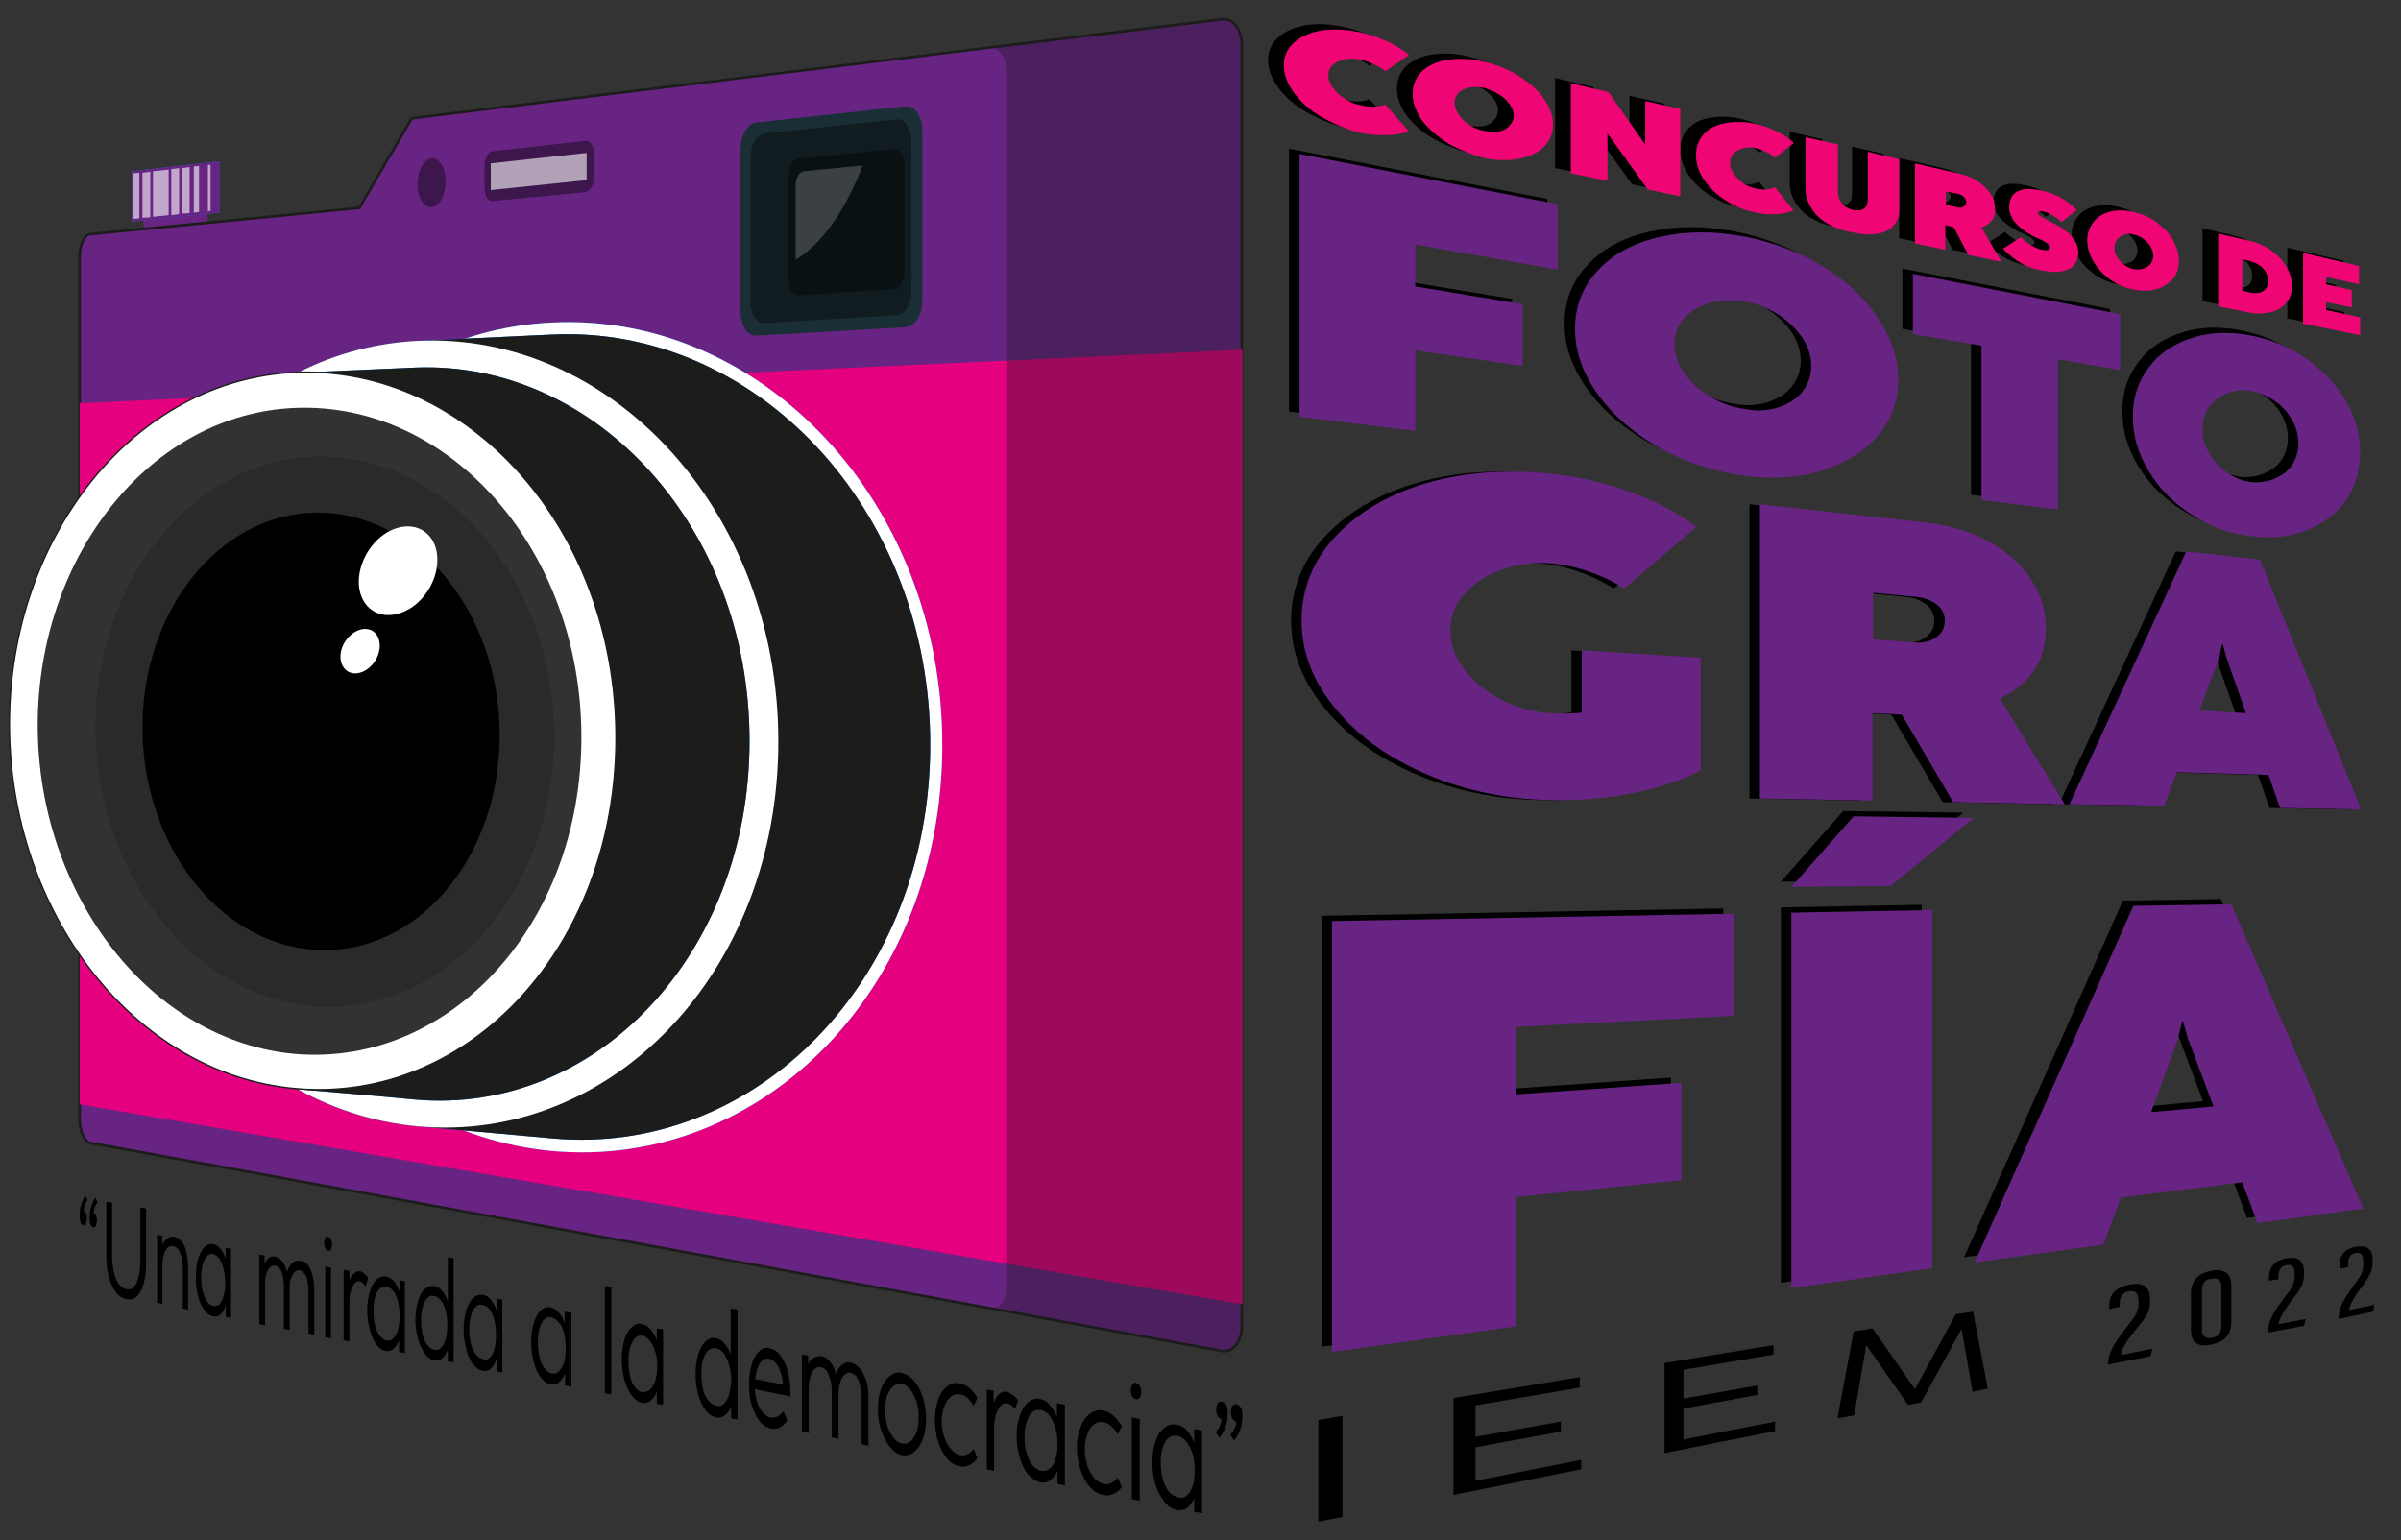 <?xml version="1.0" encoding="utf-8"?>
<!-- Generator: Adobe Illustrator 24.1.1, SVG Export Plug-In . SVG Version: 6.00 Build 0)  -->
<svg version="1.1" id="Capa_1" xmlns="http://www.w3.org/2000/svg" xmlns:xlink="http://www.w3.org/1999/xlink" x="0px" y="0px"
	 viewBox="0 0 458.4 294.2" style="enable-background:new 0 0 458.4 294.2;" xml:space="preserve">
<rect x="0" y="0" width="458.4" height="294.2" fill="#333333" stroke="none"/>
<style type="text/css">
	.st0{fill:#672482;}
	.st1{fill:#007CFF;}
	.st2{fill:#672482;stroke:#1C1C1B;stroke-width:0.5;stroke-miterlimit:10;enable-background:new    ;}
	.st3{fill:#E4007E;}
	.st4{opacity:0.35;fill:#1C1C1B;enable-background:new    ;}
	.st5{fill:#1A2E35;}
	.st6{opacity:0.4;enable-background:new    ;}
	.st7{opacity:0.2;fill:#FFFFFF;enable-background:new    ;}
	.st8{opacity:0.6;fill:#FFFFFF;enable-background:new    ;}
	.st9{fill:#672482;enable-background:new    ;}
	.st10{fill:#FFFFFF;enable-background:new    ;}
	.st11{fill:#1C1C1B;enable-background:new    ;}
	.st12{fill:#FFFFFF;stroke:#1C1C1B;stroke-width:0.25;stroke-miterlimit:10;enable-background:new    ;}
	.st13{opacity:0.9;fill:#1C1C1B;}
	.st14{opacity:0.16;enable-background:new    ;}
	.st15{enable-background:new    ;}
	.st16{fill:#FFFFFF;}
	.st17{fill:#EF0574;}
</style>
<g>
	<polygon class="st0" points="39.6,45 27.4,46.2 27.4,38.2 39.6,36.9 	"/>
	<path class="st1" d="M233.3,3.7l-44.5,5.4l-76.1,9.3l-34.1,4.2l-10,17.1l-24.4,2.4l-26.9,2.6c-1.2,0.1-2.1,2.1-2.1,4.3v164.8
		c0,2.3,1,4.3,2.1,4.5l26.9,4.9l144.5,26.6l44.5,8.2c2.2,0.4,3.9-1.8,3.9-4.9V8.8C237.2,5.7,235.4,3.4,233.3,3.7z"/>
	<path class="st2" d="M233.3,3.7l-44.5,5.4l-76.1,9.3l-34.1,4.2l-10,17.1l-24.4,2.4l-26.9,2.6c-1.2,0.1-2.1,2.1-2.1,4.3v164.8
		c0,2.3,1,4.3,2.1,4.5l26.9,4.9l144.5,26.6l44.5,8.2c2.2,0.4,3.9-1.8,3.9-4.9V8.8C237.2,5.7,235.4,3.4,233.3,3.7z"/>
	<polygon class="st3" points="237.2,249.1 15.2,210.9 15.2,77 237.2,66.8 	"/>
	<path class="st4" d="M237.2,8.8v244.4c0,3.1-1.8,5.3-3.9,4.9l-44.5-8.2c1.9,0.4,3.5-1.7,3.5-4.7V14c0-2.9-1.6-5.1-3.5-4.9l44.5-5.4
		C235.4,3.4,237.2,5.7,237.2,8.8z"/>
	<g>
		<path class="st5" d="M172.9,20.3l-28.5,3.1c-1.6,0.2-3,2.4-3,5v31.2c0,2.6,1.3,4.6,3,4.5l28.5-1.6c1.8-0.1,3.2-2.4,3.2-5.1V24.9
			C176.1,22.2,174.6,20.1,172.9,20.3z"/>
		<path class="st6" d="M171.2,22.8l-25.3,2.7c-1.5,0.2-2.6,2.2-2.6,4.5v27.7c0,2.3,1.2,4.1,2.6,4l25.3-1.5c1.6-0.1,2.8-2.1,2.8-4.5
			V26.9C174,24.5,172.7,22.6,171.2,22.8z"/>
		<path class="st6" d="M170.7,28.5l-18.2,1.8c-1.1,0.1-1.9,1.5-1.9,3.2v20c0,1.7,0.9,3,1.9,2.9l18.2-1.2c1.1-0.1,2-1.5,2-3.2V31.4
			C172.7,29.7,171.8,28.4,170.7,28.5z"/>
		<path class="st7" d="M151.9,49.6V35.4c0-1.4,0.7-2.6,1.6-2.7l11.2-1.1C164.6,31.7,160.3,44.6,151.9,49.6z"/>
	</g>
	<g>
		<path class="st6" d="M111.7,36.7L94,38.4c-0.8,0.1-1.5-1-1.5-2.5v-4.2c0-1.4,0.7-2.7,1.5-2.8l17.8-2c0.9-0.1,1.6,1,1.6,2.5v4.4
			C113.4,35.4,112.6,36.6,111.7,36.7z"/>
		<polygon class="st8" points="112,34.4 93.7,36.3 93.7,31.2 112,29.2 		"/>
	</g>
	<path class="st6" d="M85.1,34.6c0,2.6-1.2,4.8-2.7,5c-1.5,0.1-2.7-1.8-2.7-4.4c0-2.6,1.2-4.8,2.7-5C83.9,30.1,85.1,32,85.1,34.6z"
		/>
	<polygon class="st1" points="41.9,40.6 25.2,42.3 25.2,32.7 41.9,30.8 	"/>
	<polygon class="st9" points="41.9,40.6 25.2,42.3 25.2,32.7 41.9,30.8 	"/>
	<polygon class="st8" points="32.2,41.1 29.2,41.4 29.2,32.7 32.2,32.4 	"/>
	<polygon class="st8" points="32.7,41.1 34.2,40.9 34.2,32.1 32.7,32.3 	"/>
	<polygon class="st8" points="34.8,40.8 36.2,40.7 36.2,31.9 34.8,32.1 	"/>
	<polygon class="st8" points="37,40.6 38,40.5 38,31.7 37,31.8 	"/>
	<polygon class="st8" points="39.7,40.3 40.2,40.3 40.2,31.5 39.7,31.5 	"/>
	<polygon class="st8" points="27.2,41.6 28.7,41.5 28.7,32.8 27.2,33 	"/>
	<polygon class="st8" points="25.5,41.8 26.6,41.7 26.6,33 25.5,33.1 	"/>
	<path class="st1" d="M179.9,142.3c0,46.6-34.6,81.2-74.6,77.5c-37.3-3.5-65.7-39.5-65.7-80.5S68,63.4,105.3,61.6
		C145.3,59.6,179.9,95.7,179.9,142.3z"/>
	<path class="st10" d="M179.9,142.3c0,46.6-34.6,81.2-74.6,77.5c-37.3-3.5-65.7-39.5-65.7-80.5S68,63.4,105.3,61.6
		C145.3,59.6,179.9,95.7,179.9,142.3z"/>
	<path class="st1" d="M105.3,63.9c-4.5,0.2-21.3,1-25.5,1.2c-34.6,1.7-61.1,34.6-61.1,73.7c0,39.1,26.5,73.2,61.1,76.3
		c4.3,0.4,21.1,1.9,25.5,2.3c38.8,3.6,72.3-30,72.3-75.2C177.6,97.1,144.1,62,105.3,63.9z"/>
	<path class="st11" d="M105.3,63.9c-4.5,0.2-21.3,1-25.5,1.2c-34.6,1.7-61.1,34.6-61.1,73.7c0,39.1,26.5,73.2,61.1,76.3
		c4.3,0.4,21.1,1.9,25.5,2.3c38.8,3.6,72.3-30,72.3-75.2C177.6,97.1,144.1,62,105.3,63.9z"/>
	<path class="st10" d="M148.6,141.6c0,44.1-31.9,76.9-68.9,73.5c-34.6-3.2-61.1-37.3-61.1-76.3s26.5-72,61.1-73.7
		C116.7,63.3,148.6,97.5,148.6,141.6z"/>
	<path class="st1" d="M79.3,70.2c-4,0.2-18.9,0.8-22.7,1c-31,1.3-54.7,31.4-54.7,67.2s23.8,66.9,54.7,69.6c3.8,0.3,18.8,1.6,22.7,2
		c34.3,3,63.8-27.6,63.8-68.5S113.6,68.8,79.3,70.2z"/>
	<path class="st11" d="M79.3,70.2c-4,0.2-18.9,0.8-22.7,1c-31,1.3-54.7,31.4-54.7,67.2s23.8,66.9,54.7,69.6c3.8,0.3,18.8,1.6,22.7,2
		c34.3,3,63.8-27.6,63.8-68.5S113.6,68.8,79.3,70.2z"/>
	<path class="st12" d="M117.6,140.9c0,40-28.2,69.9-61.1,67c-31-2.7-54.7-33.8-54.7-69.6s23.8-65.9,54.7-67.2
		C89.4,69.8,117.6,101,117.6,140.9z"/>
	<path class="st13" d="M56.6,201.3C28.8,199,7.2,170.9,7.2,138.5c0-32.4,21.6-59.6,49.3-60.6C85.9,76.8,111,105,111,140.8
		C111,176.6,85.9,203.6,56.6,201.3z"/>
	<path class="st14" d="M60.2,192.2c-23.6-1.7-42-25.6-42-53.4c0-27.8,18.4-50.9,42-51.6c24.7-0.7,45.6,23.3,45.6,53.5
		C105.7,170.9,84.8,193.9,60.2,192.2z"/>
	<path class="st15" d="M60.2,181.4c-18.5-1.1-33-20.2-33-42.5c0-22.3,14.6-40.7,33-41c19.1-0.3,35.2,18.7,35.2,42.5
		C95.4,164.2,79.3,182.6,60.2,181.4z"/>
	<path class="st16" d="M83.5,106.9c0,4.8-3.6,9.5-7.9,10.4c-4,0.9-7.1-1.9-7.1-6.2c0-4.3,3.1-8.9,7.1-10.2
		C79.8,99.5,83.5,102.1,83.5,106.9z"/>
	<path class="st16" d="M72.5,123.3c0,2.4-1.8,4.7-3.9,5.2c-2,0.5-3.6-0.9-3.6-3.1s1.6-4.4,3.6-5.1C70.7,119.6,72.5,120.9,72.5,123.3
		z"/>
	<g>
		<g>
			<path d="M16.7,229.2c-0.5,0.7-0.7,1.4-0.7,2v0.1c0.1,0,0.2,0.1,0.3,0.2c0.1,0.1,0.2,0.3,0.2,0.5c0.1,0.2,0.1,0.4,0.1,0.7
				c0,0.4-0.1,0.7-0.2,1c-0.1,0.2-0.3,0.3-0.5,0.3c-0.2,0-0.4-0.2-0.5-0.5c-0.1-0.3-0.2-0.7-0.2-1.3c0-0.8,0.1-1.5,0.3-2.1
				c0.2-0.6,0.4-1.2,0.8-1.8L16.7,229.2z M18.6,229.6c-0.5,0.7-0.7,1.3-0.7,2v0.1c0.1,0,0.2,0.1,0.3,0.2c0.1,0.1,0.2,0.3,0.2,0.5
				c0.1,0.2,0.1,0.4,0.1,0.7c0,0.4-0.1,0.7-0.2,1c-0.1,0.2-0.3,0.3-0.5,0.3c-0.2,0-0.4-0.2-0.5-0.5c-0.1-0.3-0.2-0.7-0.2-1.3
				c0-0.8,0.1-1.5,0.3-2.1c0.2-0.6,0.4-1.2,0.8-1.8L18.6,229.6z"/>
			<path d="M22,246.6c-0.6-0.8-1-1.8-1.3-3c-0.3-1.2-0.4-2.6-0.4-4.1v-10l1.1,0.2v9.9c0,1.2,0.1,2.2,0.3,3.2
				c0.2,0.9,0.5,1.7,0.9,2.3c0.4,0.6,0.9,1,1.5,1.1c0.6,0.1,1.1,0,1.5-0.5c0.4-0.4,0.7-1.1,0.9-2c0.2-0.9,0.3-1.9,0.3-3.1v-10
				l1.1,0.2v10.1c0,1.5-0.1,2.8-0.4,4c-0.3,1.1-0.7,2-1.3,2.6c-0.6,0.6-1.2,0.8-2,0.6C23.2,247.9,22.5,247.4,22,246.6z"/>
			<path d="M34.7,237.1c0.4,0.5,0.7,1.2,0.9,2.1c0.2,0.9,0.3,1.9,0.3,3.1v7.8l-1-0.2v-7.5c0-1.3-0.2-2.3-0.5-3.1
				c-0.3-0.8-0.8-1.2-1.4-1.3c-0.4-0.1-0.7,0-1,0.3c-0.3,0.3-0.6,0.7-0.7,1.3c-0.2,0.6-0.3,1.3-0.3,2v7.4l-1-0.2v-13l1,0.2v1.8
				c0.2-0.6,0.6-1,1-1.3c0.4-0.3,0.9-0.4,1.3-0.3C33.8,236.3,34.2,236.6,34.7,237.1z"/>
			<path d="M43,238.3l1.1,0.2v13.2l-1-0.2v-2.1c-0.3,0.7-0.6,1.2-1,1.6c-0.4,0.4-0.9,0.5-1.4,0.4c-0.6-0.1-1.2-0.5-1.7-1.2
				c-0.5-0.7-0.9-1.6-1.2-2.7c-0.3-1.1-0.4-2.3-0.4-3.6s0.1-2.4,0.4-3.4c0.3-1,0.7-1.7,1.2-2.3c0.5-0.5,1.1-0.7,1.7-0.6
				c0.5,0.1,1,0.4,1.4,0.9c0.4,0.5,0.7,1.1,1,1.9V238.3z M41.9,249.1c0.4-0.4,0.6-0.9,0.8-1.6c0.2-0.7,0.3-1.5,0.3-2.5
				c0-0.9-0.1-1.8-0.3-2.6c-0.2-0.8-0.5-1.5-0.8-2c-0.4-0.5-0.8-0.8-1.2-0.9c-0.5-0.1-0.9,0.1-1.2,0.4c-0.3,0.4-0.6,0.9-0.8,1.6
				c-0.2,0.7-0.3,1.6-0.3,2.5c0,0.9,0.1,1.8,0.3,2.6c0.2,0.8,0.5,1.4,0.8,1.9c0.3,0.5,0.7,0.8,1.2,0.9
				C41.2,249.5,41.6,249.4,41.9,249.1z"/>
			<path d="M58.8,241.6c0.4,0.5,0.7,1.2,0.9,2.1c0.2,0.9,0.3,1.8,0.3,2.9v8.3l-1.1-0.2v-8.1c0-0.8-0.1-1.4-0.2-2
				c-0.1-0.6-0.3-1.1-0.6-1.4c-0.3-0.3-0.6-0.6-0.9-0.6c-0.4-0.1-0.7,0.1-1,0.4c-0.3,0.3-0.5,0.8-0.7,1.3c-0.2,0.6-0.2,1.2-0.2,2
				v7.7l-1.1-0.2v-8.1c0-0.8-0.1-1.4-0.2-2c-0.1-0.6-0.3-1-0.6-1.4c-0.3-0.3-0.6-0.6-0.9-0.6c-0.3-0.1-0.7,0.1-1,0.4
				c-0.3,0.3-0.5,0.7-0.7,1.3c-0.2,0.6-0.2,1.2-0.2,2v7.7l-1.1-0.2v-13.3l1,0.2v1.5c0.3-0.5,0.6-0.9,0.9-1.1
				c0.4-0.2,0.7-0.3,1.1-0.2c0.5,0.1,1,0.4,1.4,0.9c0.4,0.5,0.7,1.2,0.9,2c0.2-0.7,0.6-1.3,1-1.7c0.4-0.4,0.9-0.5,1.3-0.4
				C58,240.8,58.4,241.1,58.8,241.6z"/>
			<path d="M62.1,238.4c-0.1-0.3-0.2-0.6-0.2-1c0-0.4,0.1-0.7,0.2-0.9c0.1-0.3,0.3-0.4,0.5-0.3c0.2,0,0.4,0.2,0.6,0.5
				c0.1,0.3,0.2,0.6,0.2,1c0,0.4-0.1,0.7-0.2,0.9c-0.1,0.2-0.3,0.3-0.6,0.3C62.5,238.9,62.3,238.7,62.1,238.4z M63.2,255.6l-1.1-0.2
				v-13.5l1.1,0.2V255.6z"/>
			<path d="M70.3,244.1l-0.5,1.6c-0.2-0.3-0.4-0.5-0.6-0.7c-0.2-0.2-0.4-0.3-0.6-0.3c-0.3-0.1-0.6,0.1-0.9,0.4
				c-0.3,0.3-0.5,0.8-0.7,1.4c-0.2,0.6-0.3,1.4-0.3,2.2v7.5l-1.1-0.2v-13.5l1.1,0.2v2c0.2-0.7,0.5-1.2,0.9-1.5
				c0.4-0.3,0.8-0.5,1.2-0.4C69.2,242.9,69.8,243.4,70.3,244.1z"/>
			<path d="M76.2,244.5l1.1,0.2v13.7l-1.1-0.2V256c-0.3,0.7-0.7,1.3-1.1,1.6c-0.4,0.4-0.9,0.5-1.5,0.4c-0.7-0.1-1.3-0.6-1.8-1.3
				c-0.5-0.7-0.9-1.7-1.2-2.8c-0.3-1.1-0.5-2.4-0.5-3.7c0-1.3,0.2-2.5,0.5-3.5c0.3-1,0.7-1.8,1.3-2.3c0.5-0.5,1.1-0.7,1.8-0.6
				c0.5,0.1,1,0.4,1.5,0.9c0.4,0.5,0.8,1.2,1.1,2V244.5z M75.1,255.6c0.4-0.4,0.7-0.9,0.9-1.7c0.2-0.7,0.3-1.6,0.3-2.6
				s-0.1-1.9-0.3-2.7c-0.2-0.8-0.5-1.5-0.9-2c-0.4-0.5-0.8-0.8-1.3-0.9c-0.5-0.1-0.9,0.1-1.3,0.4c-0.4,0.4-0.7,0.9-0.9,1.7
				c-0.2,0.7-0.3,1.6-0.3,2.6c0,1,0.1,1.9,0.3,2.7c0.2,0.8,0.5,1.5,0.9,2c0.4,0.5,0.8,0.8,1.3,0.9C74.3,256.1,74.7,256,75.1,255.6z"
				/>
			<path d="M85.4,240.1l1.2,0.2v19.9l-1.1-0.2v-2.2c-0.3,0.7-0.7,1.3-1.1,1.6c-0.4,0.4-0.9,0.5-1.5,0.4c-0.7-0.1-1.3-0.6-1.8-1.3
				c-0.5-0.7-1-1.7-1.3-2.8c-0.3-1.2-0.5-2.4-0.5-3.7s0.2-2.5,0.5-3.5c0.3-1,0.7-1.8,1.3-2.3c0.5-0.5,1.2-0.7,1.8-0.6
				c0.6,0.1,1,0.4,1.5,0.9c0.4,0.5,0.8,1.2,1.1,2V240.1z M84.2,257.4c0.4-0.4,0.7-0.9,0.9-1.7c0.2-0.7,0.3-1.6,0.3-2.6
				c0-1-0.1-1.9-0.3-2.7c-0.2-0.8-0.5-1.5-0.9-2c-0.4-0.5-0.8-0.8-1.3-0.9c-0.5-0.1-0.9,0-1.3,0.4c-0.4,0.4-0.7,0.9-0.9,1.7
				c-0.2,0.8-0.3,1.6-0.3,2.6c0,1,0.1,1.9,0.3,2.7c0.2,0.8,0.5,1.5,0.9,2c0.4,0.5,0.8,0.8,1.3,0.9C83.4,257.9,83.8,257.8,84.2,257.4
				z"/>
			<path d="M94.7,248l1.2,0.2v13.9l-1.1-0.2v-2.2c-0.3,0.7-0.7,1.3-1.1,1.7c-0.4,0.4-1,0.5-1.5,0.4c-0.7-0.1-1.3-0.6-1.9-1.3
				c-0.6-0.7-1-1.7-1.3-2.9c-0.3-1.2-0.5-2.4-0.5-3.7s0.2-2.5,0.5-3.6c0.3-1,0.7-1.8,1.3-2.4c0.6-0.5,1.2-0.7,1.9-0.6
				c0.6,0.1,1.1,0.4,1.5,0.9c0.4,0.5,0.8,1.2,1.1,2V248z M93.5,259.3c0.4-0.4,0.7-0.9,0.9-1.7c0.2-0.8,0.3-1.6,0.3-2.6
				c0-1-0.1-1.9-0.3-2.8c-0.2-0.8-0.5-1.5-0.9-2.1c-0.4-0.5-0.8-0.8-1.4-0.9c-0.5-0.1-0.9,0-1.3,0.4c-0.4,0.4-0.7,1-0.9,1.7
				c-0.2,0.8-0.3,1.6-0.3,2.6c0,1,0.1,1.9,0.3,2.7c0.2,0.8,0.5,1.5,0.9,2c0.4,0.5,0.8,0.8,1.3,0.9C92.7,259.8,93.1,259.7,93.5,259.3
				z"/>
			<path d="M107.9,250.5l1.2,0.2v14.1l-1.2-0.2v-2.3c-0.3,0.7-0.7,1.3-1.2,1.7c-0.5,0.4-1,0.5-1.6,0.4c-0.7-0.1-1.3-0.6-1.9-1.4
				c-0.6-0.8-1-1.7-1.3-2.9c-0.3-1.2-0.5-2.4-0.5-3.8c0-1.4,0.2-2.6,0.5-3.6c0.3-1.1,0.8-1.9,1.3-2.4c0.6-0.5,1.2-0.8,1.9-0.6
				c0.6,0.1,1.1,0.4,1.6,1c0.5,0.5,0.8,1.2,1.1,2V250.5z M106.7,261.9c0.4-0.4,0.7-0.9,1-1.7c0.2-0.8,0.3-1.6,0.3-2.7
				c0-1-0.1-1.9-0.3-2.8c-0.2-0.9-0.5-1.6-1-2.1c-0.4-0.5-0.9-0.9-1.4-1c-0.5-0.1-1,0-1.4,0.4c-0.4,0.4-0.7,1-0.9,1.7
				c-0.2,0.8-0.3,1.6-0.3,2.7c0,1,0.1,1.9,0.3,2.8c0.2,0.8,0.5,1.5,0.9,2.1c0.4,0.5,0.9,0.9,1.4,1
				C105.9,262.4,106.3,262.3,106.7,261.9z"/>
			<path d="M116.7,266.3l-1.2-0.2v-20.5l1.2,0.2V266.3z"/>
			<path d="M125.4,253.7l1.2,0.2v14.4l-1.2-0.2v-2.3c-0.3,0.8-0.7,1.3-1.2,1.7c-0.5,0.4-1,0.5-1.6,0.4c-0.7-0.1-1.4-0.6-2-1.4
				c-0.6-0.8-1-1.8-1.4-3c-0.3-1.2-0.5-2.5-0.5-3.9s0.2-2.6,0.5-3.7c0.3-1.1,0.8-1.9,1.4-2.4c0.6-0.6,1.2-0.8,2-0.6
				c0.6,0.1,1.1,0.4,1.6,1c0.5,0.5,0.9,1.2,1.2,2.1V253.7z M124.1,265.4c0.4-0.4,0.8-1,1-1.7c0.2-0.8,0.4-1.7,0.4-2.7
				s-0.1-2-0.4-2.8c-0.2-0.9-0.6-1.6-1-2.1c-0.4-0.5-0.9-0.9-1.4-1c-0.5-0.1-1,0-1.4,0.4c-0.4,0.4-0.7,1-1,1.8
				c-0.2,0.8-0.3,1.7-0.3,2.7c0,1,0.1,2,0.3,2.8c0.2,0.9,0.5,1.6,0.9,2.1c0.4,0.5,0.9,0.9,1.4,1
				C123.2,265.9,123.7,265.7,124.1,265.4z"/>
			<path d="M139.5,249.9l1.3,0.2v21l-1.2-0.2v-2.3c-0.3,0.8-0.7,1.3-1.2,1.7c-0.5,0.4-1,0.5-1.7,0.4c-0.8-0.2-1.4-0.6-2-1.4
				c-0.6-0.8-1.1-1.8-1.4-3c-0.3-1.2-0.5-2.5-0.5-3.9c0-1.4,0.2-2.6,0.5-3.7c0.3-1.1,0.8-1.9,1.4-2.5c0.6-0.6,1.3-0.8,2-0.6
				c0.6,0.1,1.2,0.4,1.6,1c0.5,0.5,0.9,1.2,1.2,2.1V249.9z M138.2,268.1c0.4-0.4,0.8-1,1-1.8c0.2-0.8,0.4-1.7,0.4-2.7
				s-0.1-2-0.4-2.9c-0.2-0.9-0.6-1.6-1-2.2c-0.4-0.6-0.9-0.9-1.5-1c-0.5-0.1-1,0-1.5,0.4c-0.4,0.4-0.7,1-1,1.8
				c-0.2,0.8-0.3,1.7-0.3,2.7c0,1,0.1,2,0.3,2.9c0.2,0.9,0.6,1.6,1,2.1c0.4,0.6,0.9,0.9,1.5,1C137.2,268.7,137.7,268.5,138.2,268.1z
				"/>
			<path d="M144.1,265.3c0.1,1,0.2,1.8,0.5,2.6c0.3,0.8,0.6,1.4,1.1,1.9c0.4,0.5,0.9,0.8,1.4,0.9c0.5,0.1,0.9,0,1.4-0.2
				c0.4-0.2,0.8-0.6,1.1-1l0.7,1.8c-0.4,0.6-0.9,1-1.4,1.3c-0.5,0.3-1.1,0.3-1.8,0.2c-0.8-0.2-1.5-0.6-2.1-1.4
				c-0.6-0.8-1.1-1.8-1.5-3.1c-0.4-1.2-0.5-2.5-0.5-3.9c0-1.4,0.2-2.7,0.5-3.8c0.3-1.1,0.8-1.9,1.4-2.5c0.6-0.6,1.3-0.8,2-0.6
				c0.8,0.1,1.5,0.6,2.1,1.4c0.6,0.8,1.1,1.8,1.4,3c0.3,1.2,0.5,2.6,0.5,4c0,0.3,0,0.5,0,0.8L144.1,265.3z M145.6,259.8
				c-0.4,0.3-0.7,0.7-0.9,1.4c-0.3,0.6-0.4,1.3-0.5,2.2l5.3,1c-0.1-0.9-0.2-1.7-0.5-2.4c-0.2-0.7-0.5-1.3-0.9-1.7
				c-0.4-0.4-0.8-0.7-1.2-0.8C146.4,259.4,146,259.5,145.6,259.8z"/>
			<path d="M164.2,261.4c0.5,0.6,0.9,1.4,1.2,2.3c0.3,1,0.4,2,0.4,3.2v9.2l-1.3-0.3v-9c0-0.9-0.1-1.6-0.3-2.3
				c-0.2-0.7-0.4-1.2-0.7-1.6c-0.3-0.4-0.7-0.6-1.1-0.7c-0.4-0.1-0.8,0-1.2,0.4c-0.4,0.3-0.6,0.8-0.8,1.5c-0.2,0.6-0.3,1.4-0.3,2.2
				v8.5l-1.3-0.3v-8.9c0-0.8-0.1-1.6-0.3-2.2c-0.2-0.6-0.4-1.2-0.7-1.6c-0.3-0.4-0.7-0.6-1.1-0.7c-0.4-0.1-0.8,0-1.2,0.4
				c-0.4,0.3-0.6,0.8-0.8,1.5c-0.2,0.6-0.3,1.4-0.3,2.2v8.5l-1.3-0.3v-14.7l1.2,0.2v1.6c0.3-0.6,0.7-1,1.1-1.2
				c0.4-0.3,0.9-0.3,1.4-0.3c0.7,0.1,1.2,0.5,1.7,1.1c0.5,0.6,0.9,1.3,1.1,2.3c0.3-0.8,0.7-1.4,1.2-1.8c0.5-0.4,1.1-0.5,1.6-0.4
				C163.1,260.4,163.7,260.8,164.2,261.4z"/>
			<path d="M169.9,276.3c-0.7-0.8-1.2-1.9-1.7-3.2c-0.4-1.3-0.6-2.6-0.6-4c0-1.4,0.2-2.7,0.6-3.8c0.4-1.1,1-2,1.7-2.5
				c0.7-0.6,1.5-0.8,2.3-0.6c0.8,0.2,1.6,0.7,2.3,1.5c0.7,0.8,1.3,1.9,1.7,3.2c0.4,1.3,0.6,2.7,0.6,4.1c0,1.4-0.2,2.7-0.6,3.8
				c-0.4,1.1-1,2-1.7,2.5c-0.7,0.6-1.5,0.7-2.3,0.6C171.3,277.7,170.6,277.2,169.9,276.3z M173.8,275.3c0.5-0.4,0.9-1,1.2-1.8
				c0.3-0.8,0.4-1.8,0.4-2.8c0-1.1-0.1-2-0.4-3c-0.3-0.9-0.7-1.7-1.2-2.3c-0.5-0.6-1-1-1.6-1.1c-0.6-0.1-1.1,0-1.6,0.4
				c-0.5,0.4-0.9,1-1.2,1.8c-0.3,0.8-0.4,1.7-0.4,2.8c0,1.1,0.1,2,0.4,3c0.3,0.9,0.7,1.7,1.2,2.3c0.5,0.6,1,1,1.6,1.1
				C172.8,275.8,173.3,275.7,173.8,275.3z"/>
			<path d="M180.8,278.5c-0.7-0.8-1.3-1.9-1.7-3.2c-0.4-1.3-0.6-2.6-0.6-4.1c0-1.4,0.2-2.7,0.6-3.9c0.4-1.1,1-2,1.7-2.5
				c0.7-0.6,1.5-0.8,2.4-0.6c0.7,0.1,1.3,0.4,1.9,0.9c0.6,0.5,1.1,1.1,1.5,1.9l-0.7,1.5c-0.8-1.3-1.6-2.1-2.6-2.2
				c-0.6-0.1-1.2,0-1.7,0.4c-0.5,0.4-1,1-1.3,1.9c-0.3,0.8-0.5,1.8-0.5,2.9c0,1.1,0.2,2.1,0.5,3c0.3,0.9,0.7,1.7,1.3,2.3
				c0.5,0.6,1.1,1,1.7,1.1c1,0.2,1.8-0.2,2.6-1.2l0.7,1.8c-0.4,0.6-1,1-1.5,1.3c-0.6,0.3-1.2,0.4-1.9,0.2
				C182.3,279.9,181.5,279.4,180.8,278.5z"/>
			<path d="M194.4,267.4l-0.6,1.7c-0.3-0.3-0.5-0.6-0.8-0.8c-0.3-0.2-0.5-0.3-0.8-0.3c-0.4-0.1-0.8,0.1-1.1,0.4
				c-0.4,0.4-0.6,0.9-0.9,1.6c-0.2,0.7-0.4,1.5-0.4,2.5v8.4l-1.4-0.3v-15.2l1.3,0.2v2.3c0.3-0.7,0.6-1.3,1.1-1.7
				c0.5-0.4,1-0.5,1.5-0.4C193,266.1,193.7,266.6,194.4,267.4z"/>
			<path d="M201.9,268l1.4,0.3v15.4l-1.4-0.3v-2.5c-0.4,0.8-0.8,1.4-1.4,1.8c-0.5,0.4-1.2,0.5-1.9,0.4c-0.8-0.2-1.6-0.7-2.3-1.5
				c-0.7-0.8-1.2-1.9-1.6-3.2c-0.4-1.3-0.6-2.7-0.6-4.1c0-1.5,0.2-2.8,0.6-3.9c0.4-1.1,0.9-2,1.6-2.6c0.7-0.6,1.4-0.8,2.3-0.6
				c0.7,0.1,1.3,0.5,1.8,1.1c0.5,0.6,1,1.3,1.4,2.3V268z M200.4,280.5c0.5-0.4,0.9-1,1.1-1.8c0.3-0.8,0.4-1.8,0.4-2.9
				c0-1.1-0.1-2.1-0.4-3.1c-0.3-0.9-0.6-1.7-1.1-2.3c-0.5-0.6-1-1-1.7-1.1c-0.6-0.1-1.2,0-1.6,0.4c-0.5,0.4-0.8,1-1.1,1.9
				c-0.3,0.8-0.4,1.8-0.4,2.9c0,1.1,0.1,2.1,0.4,3c0.3,0.9,0.6,1.7,1.1,2.3c0.5,0.6,1,0.9,1.6,1.1
				C199.4,281,199.9,280.9,200.4,280.5z"/>
			<path d="M208.1,284c-0.8-0.9-1.4-2-1.8-3.3c-0.4-1.3-0.7-2.7-0.7-4.2c0-1.5,0.2-2.8,0.7-3.9c0.4-1.2,1-2,1.8-2.6
				c0.8-0.6,1.6-0.8,2.5-0.6c0.7,0.1,1.4,0.5,2,1c0.6,0.5,1.1,1.2,1.6,2l-0.8,1.5c-0.8-1.3-1.7-2.1-2.7-2.3c-0.7-0.1-1.3,0-1.8,0.4
				c-0.6,0.4-1,1-1.3,1.9c-0.3,0.8-0.5,1.8-0.5,2.9s0.2,2.1,0.5,3.1c0.3,1,0.8,1.8,1.3,2.4c0.6,0.6,1.2,1,1.8,1.1
				c1,0.2,1.9-0.2,2.7-1.2l0.8,1.8c-0.5,0.6-1,1.1-1.6,1.3c-0.6,0.3-1.3,0.4-1.9,0.2C209.8,285.4,208.9,284.9,208.1,284z"/>
			<path d="M216.2,266.7c-0.2-0.3-0.3-0.7-0.3-1.2c0-0.4,0.1-0.8,0.3-1.1c0.2-0.3,0.4-0.4,0.7-0.3c0.3,0.1,0.5,0.3,0.7,0.6
				c0.2,0.4,0.3,0.7,0.3,1.2c0,0.4-0.1,0.8-0.3,1c-0.2,0.3-0.4,0.4-0.7,0.3C216.6,267.2,216.4,267,216.2,266.7z M217.6,286.6
				l-1.5-0.3v-15.6l1.5,0.3V286.6z"/>
			<path d="M228,272.9l1.5,0.3V289l-1.5-0.3v-2.5c-0.4,0.8-0.9,1.4-1.4,1.8c-0.6,0.4-1.2,0.5-1.9,0.4c-0.9-0.2-1.7-0.7-2.4-1.6
				c-0.7-0.9-1.3-2-1.7-3.3c-0.4-1.3-0.6-2.7-0.6-4.2s0.2-2.8,0.6-4c0.4-1.2,0.9-2,1.7-2.6c0.7-0.6,1.5-0.8,2.4-0.6
				c0.7,0.1,1.4,0.5,1.9,1.1c0.6,0.6,1,1.4,1.4,2.3V272.9z M226.5,285.7c0.5-0.4,0.9-1,1.2-1.9c0.3-0.8,0.4-1.8,0.4-3
				c0-1.1-0.1-2.2-0.4-3.1c-0.3-1-0.7-1.7-1.2-2.4c-0.5-0.6-1.1-1-1.7-1.1c-0.6-0.1-1.2,0-1.7,0.4c-0.5,0.4-0.9,1.1-1.1,1.9
				c-0.3,0.8-0.4,1.8-0.4,2.9c0,1.1,0.1,2.2,0.4,3.1c0.3,0.9,0.6,1.7,1.1,2.3c0.5,0.6,1.1,1,1.7,1.1
				C225.4,286.2,226,286.1,226.5,285.7z"/>
			<path d="M232.1,273.5c0.7-0.8,1.1-1.6,1.1-2.4v-0.1c-0.2,0-0.3-0.1-0.5-0.3c-0.2-0.2-0.3-0.4-0.4-0.7c-0.1-0.3-0.1-0.5-0.1-0.8
				c0-0.5,0.1-0.9,0.3-1.2c0.2-0.3,0.5-0.4,0.8-0.3c0.3,0.1,0.6,0.3,0.8,0.6c0.2,0.3,0.3,0.9,0.3,1.6c0,0.9-0.1,1.8-0.4,2.6
				c-0.3,0.8-0.7,1.5-1.2,2.1L232.1,273.5z M234.9,274c0.7-0.8,1.1-1.6,1.1-2.4v-0.1c-0.2,0-0.3-0.1-0.5-0.3
				c-0.2-0.2-0.3-0.4-0.4-0.7c-0.1-0.3-0.1-0.5-0.1-0.8c0-0.5,0.1-0.9,0.3-1.2c0.2-0.3,0.5-0.4,0.8-0.3c0.3,0.1,0.6,0.3,0.8,0.6
				c0.2,0.3,0.3,0.9,0.3,1.6c0,0.9-0.1,1.8-0.4,2.6c-0.3,0.8-0.7,1.5-1.2,2.1L234.9,274z"/>
		</g>
	</g>
	<g>
		<g>
			<path d="M256.3,289.7l-4.6,0.9v-19.4l4.6-0.8V289.7z"/>
			<path d="M301.9,280.6l-24.4,4.9V267l24.1-4v2l-19.9,3.4v6l16.3-2.9v1.9l-16.3,3v6.4l20.2-4V280.6z"/>
			<path d="M338.9,273.3l-21.1,4.2v-17.2l20.8-3.4v1.8l-17.2,2.9v5.5l14.1-2.5v1.8l-14.1,2.6v5.9l17.5-3.4V273.3z"/>
			<path d="M354,270.3l-3.2,0.6l3.1-16.6l3.6-0.6l8.1,11.6l7.8-14.3l3.3-0.5l2.8,14.7l-2.9,0.6l-2.1-12l-7.7,14l-2.5,0.5l-8-11.4
				L354,270.3z"/>
			<path d="M402.5,260.6v-0.2c0-2.3,1.5-4.3,3.8-7.3c1.6-2,2-2.7,2-4.3c0-1.7-0.4-2.4-1.8-2.2c-1.3,0.2-1.8,1.1-1.8,2.3v0.7l-2,0.4
				v-0.7c0-1.6,0.7-3.4,4-4c3.1-0.5,3.8,1,3.8,3.1c0,2.2-0.8,3.2-2.4,5.1c-1.8,2.2-3,4-3.2,5.3l6-1.2l-0.3,1.4L402.5,260.6z"/>
			<path d="M426,245.5v7c0,2.3-1.2,3.8-3.9,4.3c-2.5,0.5-3.8-0.4-3.8-2.8V247c0-2.6,1.6-3.9,3.9-4.3C424.5,242.3,426,243,426,245.5z
				 M420.4,246.5v7.3c0,1.4,0.6,1.9,1.9,1.7c1.2-0.2,1.8-0.9,1.8-2.4v-7.2c0-1.5-0.7-1.9-1.8-1.7
				C421.1,244.3,420.4,244.9,420.4,246.5z"/>
			<path d="M433,254.5v-0.2c0-2.1,1.3-4,3.3-6.7c1.4-1.8,1.8-2.5,1.8-4c0-1.6-0.3-2.2-1.5-2c-1.2,0.2-1.6,1-1.6,2.1v0.6l-1.8,0.3
				V244c0-1.5,0.6-3.2,3.4-3.7c2.7-0.4,3.3,0.9,3.3,2.9c0,2.1-0.7,3-2.1,4.8c-1.6,2.1-2.6,3.7-2.8,4.9l5.2-1l-0.3,1.3L433,254.5z"/>
			<path d="M446.5,251.9v-0.2c0-2.1,1.2-3.9,3.1-6.5c1.3-1.8,1.6-2.4,1.6-3.9c0-1.5-0.3-2.2-1.4-2c-1.1,0.2-1.5,0.9-1.5,2.1v0.6
				l-1.6,0.3v-0.7c0-1.4,0.5-3.1,3.2-3.5c2.5-0.4,3.1,0.9,3.1,2.8c0,2-0.7,2.9-1.9,4.6c-1.5,2-2.5,3.6-2.6,4.7l4.8-1l-0.2,1.3
				L446.5,251.9z"/>
		</g>
	</g>
	<g>
		<path d="M249.4,21.4c-2.3-1.3-4-2.9-5.3-4.6c-1.3-1.8-2-3.5-2-5.3c0-1.8,0.7-3.3,2-4.4c1.3-1.2,3.1-1.9,5.3-2.3
			c2.2-0.3,4.7-0.2,7.4,0.4c1.8,0.4,3.4,1,5,1.7c1.6,0.7,3,1.6,4.2,2.6l-4.5,3.1c-0.6-0.5-1.3-0.9-2.2-1.3c-0.8-0.4-1.7-0.7-2.5-0.9
			c-1.1-0.2-2.1-0.3-3-0.1c-0.9,0.2-1.7,0.5-2.3,1.1c-0.6,0.5-0.9,1.2-0.9,2c0,0.8,0.3,1.6,0.9,2.4c0.6,0.8,1.3,1.5,2.3,2.1
			c0.9,0.6,1.9,1,3,1.2c0.9,0.2,1.7,0.3,2.4,0.3c0.7,0,1.4-0.2,2.3-0.4l4.5,5.1c-1.2,0.4-2.6,0.7-4.2,0.7c-1.6,0.1-3.2-0.1-5-0.4
			C254.1,23.7,251.7,22.7,249.4,21.4z"/>
		<path d="M273.5,26.4c-2.1-1.3-3.8-2.8-5-4.4c-1.2-1.7-1.8-3.4-1.8-5.1c0-1.7,0.6-3.1,1.8-4.3c1.2-1.1,2.9-1.9,5-2.2
			c2.1-0.3,4.4-0.2,6.9,0.4c2.5,0.6,4.7,1.5,6.7,2.8c2,1.3,3.6,2.7,4.7,4.3c1.1,1.6,1.7,3.3,1.7,4.9c0,1.6-0.6,3-1.7,4.2
			c-1.1,1.1-2.7,1.9-4.7,2.3c-2,0.4-4.2,0.4-6.7-0.1C277.9,28.5,275.6,27.6,273.5,26.4z M283.2,24.1c0.9-0.2,1.5-0.5,2-1.1
			c0.5-0.5,0.8-1.2,0.8-1.9c0-0.8-0.3-1.5-0.8-2.2c-0.5-0.7-1.2-1.4-2.1-1.9c-0.9-0.6-1.8-0.9-2.7-1.2c-1-0.2-1.9-0.2-2.8-0.1
			c-0.9,0.2-1.6,0.5-2.1,1c-0.5,0.5-0.8,1.2-0.8,1.9c0,0.8,0.3,1.5,0.8,2.3c0.5,0.8,1.2,1.4,2.1,2c0.9,0.6,1.8,0.9,2.8,1.1
			C281.4,24.2,282.3,24.2,283.2,24.1z"/>
		<path d="M303.8,33.5l-6.9-1.4V14.9l7.2,1.7l7,10v-8.3l6.7,1.5v16.7l-6.2-1.3l-7.7-10.7V33.5z"/>
		<path d="M326.5,37.3c-1.8-1.1-3.2-2.5-4.2-4c-1-1.5-1.5-3.1-1.5-4.7c0-1.6,0.5-2.9,1.5-4c1-1.1,2.4-1.8,4.2-2.1
			c1.8-0.3,3.7-0.3,5.8,0.2c1.4,0.3,2.7,0.8,3.9,1.4c1.2,0.6,2.3,1.3,3.3,2.2l-3.6,2.8c-0.5-0.4-1-0.8-1.7-1.1
			c-0.7-0.3-1.3-0.6-2-0.7c-0.8-0.2-1.6-0.2-2.4,0c-0.7,0.2-1.3,0.5-1.8,1c-0.5,0.5-0.7,1.1-0.7,1.8c0,0.7,0.2,1.4,0.7,2.1
			c0.5,0.7,1.1,1.3,1.8,1.8c0.7,0.5,1.5,0.8,2.4,1c0.7,0.2,1.3,0.2,1.9,0.2c0.5,0,1.1-0.2,1.8-0.4l3.5,4.4c-1,0.4-2.1,0.7-3.3,0.7
			c-1.2,0.1-2.6,0-3.9-0.3C330.2,39.2,328.3,38.5,326.5,37.3z"/>
		<path d="M345.9,41.7c-1.4-0.8-2.4-1.8-3.1-3c-0.7-1.1-1.1-2.3-1.1-3.6v-9.9l6.2,1.4v9.1c0,0.8,0.3,1.6,0.8,2.2
			c0.5,0.6,1.2,1,2.1,1.2c0.6,0.1,1.1,0.1,1.5,0c0.4-0.1,0.8-0.4,1-0.7c0.2-0.4,0.3-0.8,0.3-1.4v-9l6,1.4V39c0,1.2-0.3,2.2-1,3
			c-0.7,0.8-1.7,1.4-3,1.6c-1.3,0.3-2.9,0.2-4.8-0.2C348.9,43.1,347.3,42.5,345.9,41.7z"/>
		<path d="M379.1,49l-6.3-1.3l-2.8-5.3l-0.4-0.1l-1.2-0.3v4.7l-5.8-1.2V30.2l8.6,2c1.3,0.3,2.5,0.8,3.5,1.5c1,0.7,1.8,1.5,2.4,2.4
			c0.6,0.9,0.8,1.9,0.8,2.9c0,0.9-0.2,1.7-0.7,2.2c-0.5,0.6-1.1,1-1.9,1.2L379.1,49z M368.5,35.6v2.5l2.3,0.5c0.3,0.1,0.6,0.1,0.8,0
			c0.2-0.1,0.4-0.2,0.6-0.4c0.1-0.2,0.2-0.4,0.2-0.6c0-0.4-0.2-0.7-0.5-1c-0.3-0.3-0.7-0.5-1.1-0.6L368.5,35.6z"/>
		<path d="M379.4,46.5l3.4-2.2c0.7,0.7,1.4,1.2,2.1,1.6c0.7,0.4,1.3,0.7,2,0.8c1,0.2,1.5,0.1,1.5-0.4c0-0.1,0-0.3-0.1-0.4
			c-0.1-0.1-0.3-0.3-0.7-0.6c-0.4-0.2-1-0.6-1.8-0.9c-1.4-0.6-2.6-1.5-3.6-2.4c-1-1-1.6-2.1-1.6-3.5c0-0.8,0.2-1.5,0.6-2.1
			c0.4-0.6,1.1-1,2-1.2c0.9-0.2,2.1-0.1,3.6,0.2c1.4,0.3,2.7,0.8,3.7,1.4c1.1,0.6,2.1,1.4,3,2.3l-2.9,2.3c-0.4-0.4-0.9-0.8-1.6-1.2
			c-0.6-0.4-1.3-0.7-1.9-0.8c-0.4-0.1-0.7-0.1-0.8,0c-0.2,0.1-0.2,0.2-0.2,0.4c0,0.1,0.1,0.2,0.2,0.3c0.1,0.1,0.3,0.2,0.6,0.4
			c0.3,0.2,0.7,0.4,1.3,0.7l0.4,0.2c1.2,0.6,2.2,1.2,2.9,1.8c0.8,0.6,1.3,1.2,1.7,1.9c0.4,0.7,0.6,1.4,0.6,2.2
			c0,0.9-0.3,1.7-0.8,2.3c-0.5,0.6-1.3,1-2.3,1.2c-1,0.2-2.2,0.2-3.6-0.1C384.1,50.3,381.6,48.8,379.4,46.5z"/>
		<path d="M420.5,57.5V43.6l6,1.4c1.5,0.3,2.9,1,4.1,1.8c1.2,0.9,2.2,1.9,2.9,3.1c0.7,1.2,1.1,2.4,1.1,3.7c0,1.3-0.3,2.3-1.1,3.2
			c-0.7,0.9-1.7,1.5-2.9,1.8c-1.2,0.3-2.6,0.4-4.1,0.1L420.5,57.5z M426.7,54.9c0.6,0.1,1.2,0.1,1.7,0c0.5-0.1,0.9-0.4,1.2-0.8
			c0.3-0.4,0.4-0.9,0.4-1.5c0-0.6-0.1-1.1-0.4-1.6c-0.3-0.5-0.7-1-1.2-1.3c-0.5-0.4-1.1-0.6-1.7-0.8l-1.6-0.4v6L426.7,54.9z"/>
		<path d="M447.5,63l-10.8-2.2V47.3l10.7,2.5v3.5l-6.3-1.4v1.4l4.9,1.1v3.3l-4.9-1v1.5l6.5,1.4V63z"/>
		<path d="M411.9,44.9c-0.7-1.3-1.8-2.4-3.1-3.4c-1.3-1-2.8-1.6-4.4-2c-1.6-0.4-3.2-0.4-4.5-0.1c-1.4,0.4-2.5,1-3.2,2
			c-0.8,1-1.2,2.2-1.2,3.5c0,1.4,0.4,2.7,1.2,4.1c0.8,1.3,1.9,2.5,3.2,3.4c1.4,1,2.9,1.6,4.5,1.9c1.6,0.3,3.1,0.3,4.4-0.1
			c1.3-0.4,2.3-1.1,3.1-2c0.8-1,1.1-2.1,1.1-3.4C413,47.5,412.6,46.2,411.9,44.9z M407.6,49.4c-0.3,0.4-0.8,0.7-1.4,0.9
			c-0.6,0.2-1.2,0.2-1.8,0.1c-0.6-0.1-1.3-0.4-1.8-0.8c-0.6-0.4-1-0.9-1.4-1.5c-0.4-0.6-0.5-1.2-0.5-1.8c0-0.6,0.2-1.2,0.5-1.6
			c0.4-0.4,0.8-0.7,1.4-0.9c0.6-0.2,1.2-0.2,1.8,0c0.6,0.1,1.2,0.4,1.8,0.8c0.6,0.4,1,0.9,1.4,1.5c0.3,0.6,0.5,1.2,0.5,1.8
			C408.1,48.4,407.9,48.9,407.6,49.4z"/>
	</g>
	<g>
		<path class="st17" d="M252.4,22.4c-2.3-1.3-4-2.9-5.3-4.6c-1.3-1.8-2-3.5-2-5.3c0-1.8,0.7-3.3,2-4.4c1.3-1.2,3.1-1.9,5.3-2.3
			c2.2-0.3,4.7-0.2,7.4,0.4c1.8,0.4,3.4,1,5,1.7c1.6,0.7,3,1.6,4.2,2.6l-4.5,3.1c-0.6-0.5-1.3-0.9-2.2-1.3c-0.8-0.4-1.7-0.7-2.5-0.9
			c-1.1-0.2-2.1-0.3-3-0.1c-0.9,0.2-1.7,0.5-2.3,1.1c-0.6,0.5-0.9,1.2-0.9,2c0,0.8,0.3,1.6,0.9,2.4c0.6,0.8,1.3,1.5,2.3,2.1
			c0.9,0.6,1.9,1,3,1.2c0.9,0.2,1.7,0.3,2.4,0.3c0.7,0,1.4-0.2,2.3-0.4l4.5,5.1c-1.2,0.4-2.6,0.7-4.2,0.7c-1.6,0.1-3.2-0.1-5-0.4
			C257.1,24.7,254.7,23.7,252.4,22.4z"/>
		<path class="st17" d="M276.5,27.4c-2.1-1.3-3.8-2.8-5-4.4c-1.2-1.7-1.8-3.4-1.8-5.1c0-1.7,0.6-3.1,1.8-4.3c1.2-1.1,2.9-1.9,5-2.2
			c2.1-0.3,4.4-0.2,6.9,0.4c2.5,0.6,4.7,1.5,6.7,2.8c2,1.3,3.6,2.7,4.7,4.3c1.1,1.6,1.7,3.3,1.7,4.9c0,1.6-0.6,3-1.7,4.2
			c-1.1,1.1-2.7,1.9-4.7,2.3c-2,0.4-4.2,0.4-6.7-0.1C280.9,29.5,278.6,28.6,276.5,27.4z M286.2,25.1c0.9-0.2,1.5-0.5,2-1.1
			c0.5-0.5,0.8-1.2,0.8-1.9c0-0.8-0.3-1.5-0.8-2.2c-0.5-0.7-1.2-1.4-2.1-1.9c-0.9-0.6-1.8-0.9-2.7-1.2c-1-0.2-1.9-0.2-2.8-0.1
			c-0.9,0.2-1.6,0.5-2.1,1c-0.5,0.5-0.8,1.2-0.8,1.9c0,0.8,0.3,1.5,0.8,2.3c0.5,0.8,1.2,1.4,2.1,2c0.9,0.6,1.8,0.9,2.8,1.1
			C284.4,25.2,285.3,25.2,286.2,25.1z"/>
		<path class="st17" d="M306.8,34.5l-6.9-1.4V15.9l7.2,1.7l7,10v-8.3l6.7,1.5v16.7l-6.2-1.3l-7.7-10.7V34.5z"/>
		<path class="st17" d="M329.5,38.3c-1.8-1.1-3.2-2.5-4.2-4c-1-1.5-1.5-3.1-1.5-4.7c0-1.6,0.5-2.9,1.5-4c1-1.1,2.4-1.8,4.2-2.1
			c1.8-0.3,3.7-0.3,5.8,0.2c1.4,0.3,2.7,0.8,3.9,1.4c1.2,0.6,2.3,1.3,3.3,2.2l-3.6,2.8c-0.5-0.4-1-0.8-1.7-1.1
			c-0.7-0.3-1.3-0.6-2-0.7c-0.8-0.2-1.6-0.2-2.4,0c-0.7,0.2-1.3,0.5-1.8,1c-0.5,0.5-0.7,1.1-0.7,1.8c0,0.7,0.2,1.4,0.7,2.1
			c0.5,0.7,1.1,1.3,1.8,1.8c0.7,0.5,1.5,0.8,2.4,1c0.7,0.2,1.3,0.2,1.9,0.2c0.5,0,1.1-0.2,1.8-0.4l3.5,4.4c-1,0.4-2.1,0.7-3.3,0.7
			c-1.2,0.1-2.6,0-3.9-0.3C333.2,40.2,331.3,39.5,329.5,38.3z"/>
		<path class="st17" d="M348.9,42.7c-1.4-0.8-2.4-1.8-3.1-3c-0.7-1.1-1.1-2.3-1.1-3.6v-9.9l6.2,1.4v9.1c0,0.8,0.3,1.6,0.8,2.2
			c0.5,0.6,1.2,1,2.1,1.2c0.6,0.1,1.1,0.1,1.5,0c0.4-0.1,0.8-0.4,1-0.7c0.2-0.4,0.3-0.8,0.3-1.4v-9l6,1.4V40c0,1.2-0.3,2.2-1,3
			c-0.7,0.8-1.7,1.4-3,1.6c-1.3,0.3-2.9,0.2-4.8-0.2C351.9,44.1,350.3,43.5,348.9,42.7z"/>
		<path class="st17" d="M382.1,50l-6.3-1.3l-2.8-5.3l-0.4-0.1l-1.2-0.3v4.7l-5.8-1.2V31.2l8.6,2c1.3,0.3,2.5,0.8,3.5,1.5
			c1,0.7,1.8,1.5,2.4,2.4c0.6,0.9,0.8,1.9,0.8,2.9c0,0.9-0.2,1.7-0.7,2.2c-0.5,0.6-1.1,1-1.9,1.2L382.1,50z M371.5,36.6v2.5l2.3,0.5
			c0.3,0.1,0.6,0.1,0.8,0c0.2-0.1,0.4-0.2,0.6-0.4c0.1-0.2,0.2-0.4,0.2-0.6c0-0.4-0.2-0.7-0.5-1c-0.3-0.3-0.7-0.5-1.1-0.6
			L371.5,36.6z"/>
		<path class="st17" d="M382.4,47.5l3.4-2.2c0.7,0.7,1.4,1.2,2.1,1.6c0.7,0.4,1.3,0.7,2,0.8c1,0.2,1.5,0.1,1.5-0.4
			c0-0.1,0-0.3-0.1-0.4c-0.1-0.1-0.3-0.3-0.7-0.6c-0.4-0.2-1-0.6-1.8-0.9c-1.4-0.6-2.6-1.5-3.6-2.4c-1-1-1.6-2.1-1.6-3.5
			c0-0.8,0.2-1.5,0.6-2.1c0.4-0.6,1.1-1,2-1.2c0.9-0.2,2.1-0.1,3.6,0.2c1.4,0.3,2.7,0.8,3.7,1.4c1.1,0.6,2.1,1.4,3,2.3l-2.9,2.3
			c-0.4-0.4-0.9-0.8-1.6-1.2c-0.6-0.4-1.3-0.7-1.9-0.8c-0.4-0.1-0.7-0.1-0.8,0c-0.2,0.1-0.2,0.2-0.2,0.4c0,0.1,0.1,0.2,0.2,0.3
			c0.1,0.1,0.3,0.2,0.6,0.4c0.3,0.2,0.7,0.4,1.3,0.7l0.4,0.2c1.2,0.6,2.2,1.2,2.9,1.8c0.8,0.6,1.3,1.2,1.7,1.9
			c0.4,0.7,0.6,1.4,0.6,2.2c0,0.9-0.3,1.7-0.8,2.3c-0.5,0.6-1.3,1-2.3,1.2c-1,0.2-2.2,0.2-3.6-0.1C387.1,51.3,384.6,49.8,382.4,47.5
			z"/>
		<path class="st17" d="M423.5,58.5V44.6l6,1.4c1.5,0.3,2.9,1,4.1,1.8c1.2,0.9,2.2,1.9,2.9,3.1c0.7,1.2,1.1,2.4,1.1,3.7
			c0,1.3-0.3,2.3-1.1,3.2c-0.7,0.9-1.7,1.5-2.9,1.8c-1.2,0.3-2.6,0.4-4.1,0.1L423.5,58.5z M429.7,55.9c0.6,0.1,1.2,0.1,1.7,0
			c0.5-0.1,0.9-0.4,1.2-0.8c0.3-0.4,0.4-0.9,0.4-1.5c0-0.6-0.1-1.1-0.4-1.6c-0.3-0.5-0.7-1-1.2-1.3c-0.5-0.4-1.1-0.6-1.7-0.8
			l-1.6-0.4v6L429.7,55.9z"/>
		<path class="st17" d="M450.5,64l-10.8-2.2V48.3l10.7,2.5v3.5l-6.3-1.4v1.4l4.9,1.1v3.3l-4.9-1v1.5l6.5,1.4V64z"/>
		<path class="st17" d="M414.9,45.9c-0.7-1.3-1.8-2.4-3.1-3.4c-1.3-1-2.8-1.6-4.4-2c-1.6-0.4-3.2-0.4-4.5-0.1c-1.4,0.4-2.5,1-3.2,2
			c-0.8,1-1.2,2.2-1.2,3.5c0,1.4,0.4,2.7,1.2,4.1c0.8,1.3,1.9,2.5,3.2,3.4c1.4,1,2.9,1.6,4.5,1.9c1.6,0.3,3.1,0.3,4.4-0.1
			c1.3-0.4,2.3-1.1,3.1-2c0.8-1,1.1-2.1,1.1-3.4C416,48.5,415.6,47.2,414.9,45.9z M410.6,50.4c-0.3,0.4-0.8,0.7-1.4,0.9
			c-0.6,0.2-1.2,0.2-1.8,0.1c-0.6-0.1-1.3-0.4-1.8-0.8c-0.6-0.4-1-0.9-1.4-1.5c-0.4-0.6-0.5-1.2-0.5-1.8c0-0.6,0.2-1.2,0.5-1.6
			c0.4-0.4,0.8-0.7,1.4-0.9c0.6-0.2,1.2-0.2,1.8,0c0.6,0.1,1.2,0.4,1.8,0.8c0.6,0.4,1,0.9,1.4,1.5c0.3,0.6,0.5,1.2,0.5,1.8
			C411.1,49.4,410.9,49.9,410.6,50.4z"/>
	</g>
	<g class="st15">
		<path d="M268.2,81.3l-22.1-2.7V28.4l49.3,9.6v12.5l-27.2-4.8v8l20.5,3.4v11.8l-20.5-3V81.3z"/>
		<path d="M315.1,84.7c-5-2.8-9-6.2-11.9-10.2c-3-4.1-4.5-8.3-4.5-12.7c0-4.4,1.5-8.2,4.5-11.3c2.9-3.1,6.9-5.2,11.9-6.3
			c4.9-1.1,10.3-1.1,16.1,0c5.6,1.1,10.7,3.1,15.2,5.9c4.4,2.8,7.9,6.1,10.3,9.9c2.5,3.7,3.7,7.6,3.7,11.6c0,3.9-1.2,7.4-3.7,10.4
			c-2.5,3-5.9,5.2-10.3,6.7c-4.5,1.5-9.5,1.9-15.2,1.2C325.4,89.1,320.1,87.4,315.1,84.7z M337.5,76.8c1.9-0.6,3.5-1.6,4.6-3
			c1.1-1.4,1.7-3,1.7-4.9c0-1.9-0.6-3.7-1.7-5.4c-1.2-1.7-2.7-3.2-4.7-4.5c-2-1.2-4-2.1-6.3-2.4c-2.3-0.4-4.4-0.3-6.5,0.2
			c-2.1,0.6-3.7,1.5-5,2.9c-1.3,1.4-1.9,3.1-1.9,5s0.6,3.8,1.9,5.6c1.3,1.8,2.9,3.3,5,4.5c2,1.2,4.2,2,6.5,2.3
			C333.5,77.6,335.6,77.4,337.5,76.8z"/>
		<polygon points="363.2,51.3 402.8,59 402.8,69.7 390.9,67.6 390.9,96.3 376.3,94.5 376.3,65 363.2,62.8 		"/>
		<path d="M416.6,97.4c-3.5-2.2-6.3-5-8.3-8.3c-2.1-3.4-3.1-6.9-3.1-10.5c0-3.7,1-6.8,3.1-9.5c2-2.7,4.8-4.5,8.3-5.6
			c3.4-1.1,7.2-1.2,11.3-0.4c4,0.8,7.5,2.3,10.7,4.6c3.1,2.3,5.6,4.9,7.4,8.1c1.8,3.1,2.6,6.3,2.6,9.7c0,3.3-0.9,6.3-2.6,8.9
			c-1.8,2.6-4.2,4.5-7.4,5.8c-3.2,1.3-6.8,1.7-10.7,1.2C423.8,101,420,99.6,416.6,97.4z M432.3,90.4c1.4-0.6,2.5-1.4,3.3-2.6
			c0.8-1.2,1.2-2.6,1.2-4.1c0-1.6-0.4-3.1-1.2-4.5c-0.8-1.4-1.9-2.7-3.3-3.6c-1.4-1-2.9-1.6-4.4-1.9c-1.6-0.3-3.1-0.2-4.6,0.4
			c-1.4,0.5-2.6,1.4-3.5,2.6c-0.9,1.2-1.3,2.6-1.3,4.2s0.4,3.2,1.3,4.7c0.9,1.5,2,2.7,3.5,3.7c1.4,1,3,1.6,4.6,1.8
			C429.4,91.2,430.9,91,432.3,90.4z"/>
		<path class="st0" d="M270.2,82.3l-22.1-2.7V29.4l49.3,9.6v12.5l-27.2-4.8v8l20.5,3.4v11.8l-20.5-3V82.3z"/>
		<path class="st0" d="M317.1,85.7c-5-2.8-9-6.2-11.9-10.2c-3-4.1-4.5-8.3-4.5-12.7c0-4.4,1.5-8.2,4.5-11.3
			c2.9-3.1,6.9-5.2,11.9-6.3c4.9-1.1,10.3-1.1,16.1,0c5.6,1.1,10.7,3.1,15.2,5.9c4.4,2.8,7.9,6.1,10.3,9.9c2.5,3.7,3.7,7.6,3.7,11.6
			c0,3.9-1.2,7.4-3.7,10.4c-2.5,3-5.9,5.2-10.3,6.7c-4.5,1.5-9.5,1.9-15.2,1.2C327.4,90.1,322.1,88.4,317.1,85.7z M339.5,77.8
			c1.9-0.6,3.5-1.6,4.6-3c1.1-1.4,1.7-3,1.7-4.9c0-1.9-0.6-3.7-1.7-5.4c-1.2-1.7-2.7-3.2-4.7-4.5c-2-1.2-4-2.1-6.3-2.4
			c-2.3-0.4-4.4-0.3-6.5,0.2c-2.1,0.6-3.7,1.5-5,2.9c-1.3,1.4-1.9,3.1-1.9,5s0.6,3.8,1.9,5.6c1.3,1.8,2.9,3.3,5,4.5
			c2,1.2,4.2,2,6.5,2.3C335.5,78.6,337.6,78.4,339.5,77.8z"/>
		<polygon class="st0" points="365.2,52.3 404.8,60 404.8,70.7 392.9,68.6 392.9,97.3 378.3,95.5 378.3,66 365.2,63.8 		"/>
		<path class="st0" d="M418.6,98.4c-3.5-2.2-6.3-5-8.3-8.3c-2.1-3.4-3.1-6.9-3.1-10.5c0-3.7,1-6.8,3.1-9.5c2-2.7,4.8-4.5,8.3-5.6
			c3.4-1.1,7.2-1.2,11.3-0.4c4,0.8,7.5,2.3,10.7,4.6c3.1,2.3,5.6,4.9,7.4,8.1c1.8,3.1,2.6,6.3,2.6,9.7c0,3.3-0.9,6.3-2.6,8.9
			c-1.8,2.6-4.2,4.5-7.4,5.8c-3.2,1.3-6.8,1.7-10.7,1.2C425.8,102,422,100.6,418.6,98.4z M434.3,91.4c1.4-0.6,2.5-1.4,3.3-2.6
			c0.8-1.2,1.2-2.6,1.2-4.1c0-1.6-0.4-3.1-1.2-4.5c-0.8-1.4-1.9-2.7-3.3-3.6c-1.4-1-2.9-1.6-4.4-1.9c-1.6-0.3-3.1-0.2-4.6,0.4
			c-1.4,0.5-2.6,1.4-3.5,2.6c-0.9,1.2-1.3,2.6-1.3,4.2s0.4,3.2,1.3,4.7c0.9,1.5,2,2.7,3.5,3.7c1.4,1,3,1.6,4.6,1.8
			C431.4,92.2,432.9,92,434.3,91.4z"/>
		<path d="M300,124.2l22.7,1.4v21.5c-3.5,1.9-7.7,3.3-12.6,4.3c-4.9,1-10.2,1.5-15.7,1.4c-8.4-0.1-16.3-1.7-23.5-4.7
			c-7.4-3.1-13.3-7.2-17.7-12.5c-4.5-5.3-6.7-11-6.7-17.1c0-6.1,2.2-11.6,6.7-16.3c4.4-4.6,10.3-8,17.7-10.1
			c7.2-2,15.1-2.5,23.5-1.6c5.4,0.6,10.5,1.8,15.2,3.6c4.7,1.7,8.8,3.9,12.3,6.5l-13.8,11.8c-1.9-1.2-4-2.3-6.4-3.1
			c-2.4-0.9-4.8-1.4-7.3-1.7c-3.3-0.3-6.4,0.1-9.4,1.1c-3,1-5.4,2.5-7.3,4.6c-1.9,2.1-2.8,4.4-2.8,7.1c0,2.7,0.9,5.2,2.8,7.6
			c1.9,2.4,4.3,4.3,7.3,5.8c3,1.5,6.1,2.3,9.4,2.4c2.2,0.1,4,0.1,5.6-0.1V124.2z"/>
		<path d="M392.2,153.6l-21.3-0.4l-9.8-16.7l-1.3-0.1l-4.3-0.2v16.7l-21.5-0.4V96.3l31.6,3.5c4.6,0.5,8.7,1.7,12.2,3.7
			c3.5,1.9,6.1,4.3,8,7.2c1.9,2.9,2.8,6,2.8,9.4c0,3.1-0.8,5.8-2.3,8c-1.5,2.2-3.7,4-6.5,5.3L392.2,153.6z M355.6,113.2v8.9l8.2,0.6
			c1,0.1,2-0.1,2.8-0.4c0.9-0.4,1.5-0.9,2-1.5c0.5-0.7,0.7-1.4,0.7-2.2c0-1.3-0.5-2.4-1.6-3.2c-1.1-0.8-2.4-1.3-3.8-1.4L355.6,113.2
			z"/>
		<path d="M448.8,154.6l-15.5-0.3l-2.2-6.3l-17.5-0.5l-2.4,6.4l-18.1-0.3l22.3-48.3l14.1,1.6L448.8,154.6z M421.7,125.6l-3.8,10.1
			l8.9,0.5l-3.7-10.5l-0.7-2.6l-0.2,0L421.7,125.6z"/>
		<path class="st0" d="M302,124.2l22.7,1.4v21.5c-3.5,1.9-7.7,3.3-12.6,4.3c-4.9,1-10.2,1.5-15.7,1.4c-8.4-0.1-16.3-1.7-23.5-4.7
			c-7.4-3.1-13.3-7.2-17.7-12.5c-4.5-5.3-6.7-11-6.7-17.1c0-6.1,2.2-11.6,6.7-16.3c4.4-4.6,10.3-8,17.7-10.1
			c7.2-2,15.1-2.5,23.5-1.6c5.4,0.6,10.5,1.8,15.2,3.6c4.7,1.7,8.8,3.9,12.3,6.5l-13.8,11.8c-1.9-1.2-4-2.3-6.4-3.1
			c-2.4-0.9-4.8-1.4-7.3-1.7c-3.3-0.3-6.4,0.1-9.4,1.1c-3,1-5.4,2.5-7.3,4.6c-1.9,2.1-2.8,4.4-2.8,7.1c0,2.7,0.9,5.2,2.8,7.6
			c1.9,2.4,4.3,4.3,7.3,5.8c3,1.5,6.1,2.3,9.4,2.4c2.2,0.1,4,0.1,5.6-0.1V124.2z"/>
		<path class="st0" d="M394.2,153.6l-21.3-0.4l-9.8-16.7l-1.3-0.1l-4.3-0.2v16.7l-21.5-0.4V96.3l31.6,3.5c4.6,0.5,8.7,1.7,12.2,3.7
			c3.5,1.9,6.1,4.3,8,7.2c1.9,2.9,2.8,6,2.8,9.4c0,3.1-0.8,5.8-2.3,8c-1.5,2.2-3.7,4-6.5,5.3L394.2,153.6z M357.6,113.2v8.9l8.2,0.6
			c1,0.1,2-0.1,2.8-0.4c0.9-0.4,1.5-0.9,2-1.5c0.5-0.7,0.7-1.4,0.7-2.2c0-1.3-0.5-2.4-1.6-3.2c-1.1-0.8-2.4-1.3-3.8-1.4L357.6,113.2
			z"/>
		<path class="st0" d="M450.8,154.6l-15.5-0.3l-2.2-6.3l-17.5-0.5l-2.4,6.4l-18.1-0.3l22.3-48.3l14.1,1.6L450.8,154.6z M423.7,125.6
			l-3.8,10.1l8.9,0.5l-3.7-10.5l-0.7-2.6l-0.2,0L423.7,125.6z"/>
		<path d="M287.5,252.3l-35.2,4.9v-82.3l76.7-1.4V193l-41.5,2.1v12.9l31.5-2.2v18.6l-31.5,3.2V252.3z"/>
		<path d="M374.8,155.2l-15.8,13l-19,0.2l11.9-13.5L374.8,155.2z M366.9,241.2L340,245v-71.7l26.9-0.5V241.2z"/>
		<path d="M449.2,229.8l-20.2,2.8l-2.9-7.8l-23.2,2.9l-3.3,9l-24.6,3.4l30.3-68.1l18.7-0.3L449.2,229.8z M413.8,197.4l-5.1,14
			l11.9-1.1l-4.9-13l-0.9-3.2l-0.2,0L413.8,197.4z"/>
		<path class="st0" d="M289.5,253.3l-35.2,4.9v-82.3l76.7-1.4V194l-41.5,2.1v12.9l31.5-2.2v18.6l-31.5,3.2V253.3z"/>
		<path class="st0" d="M376.8,156.2l-15.8,13l-19,0.2l11.9-13.5L376.8,156.2z M368.9,242.2L342,246v-71.7l26.9-0.5V242.2z"/>
		<path class="st0" d="M451.2,230.8l-20.2,2.8l-2.9-7.8l-23.2,2.9l-3.3,9l-24.6,3.4l30.3-68.1l18.7-0.3L451.2,230.8z M415.8,198.4
			l-5.1,14l11.9-1.1l-4.9-13l-0.9-3.2l-0.2,0L415.8,198.4z"/>
	</g>
</g>
</svg>
